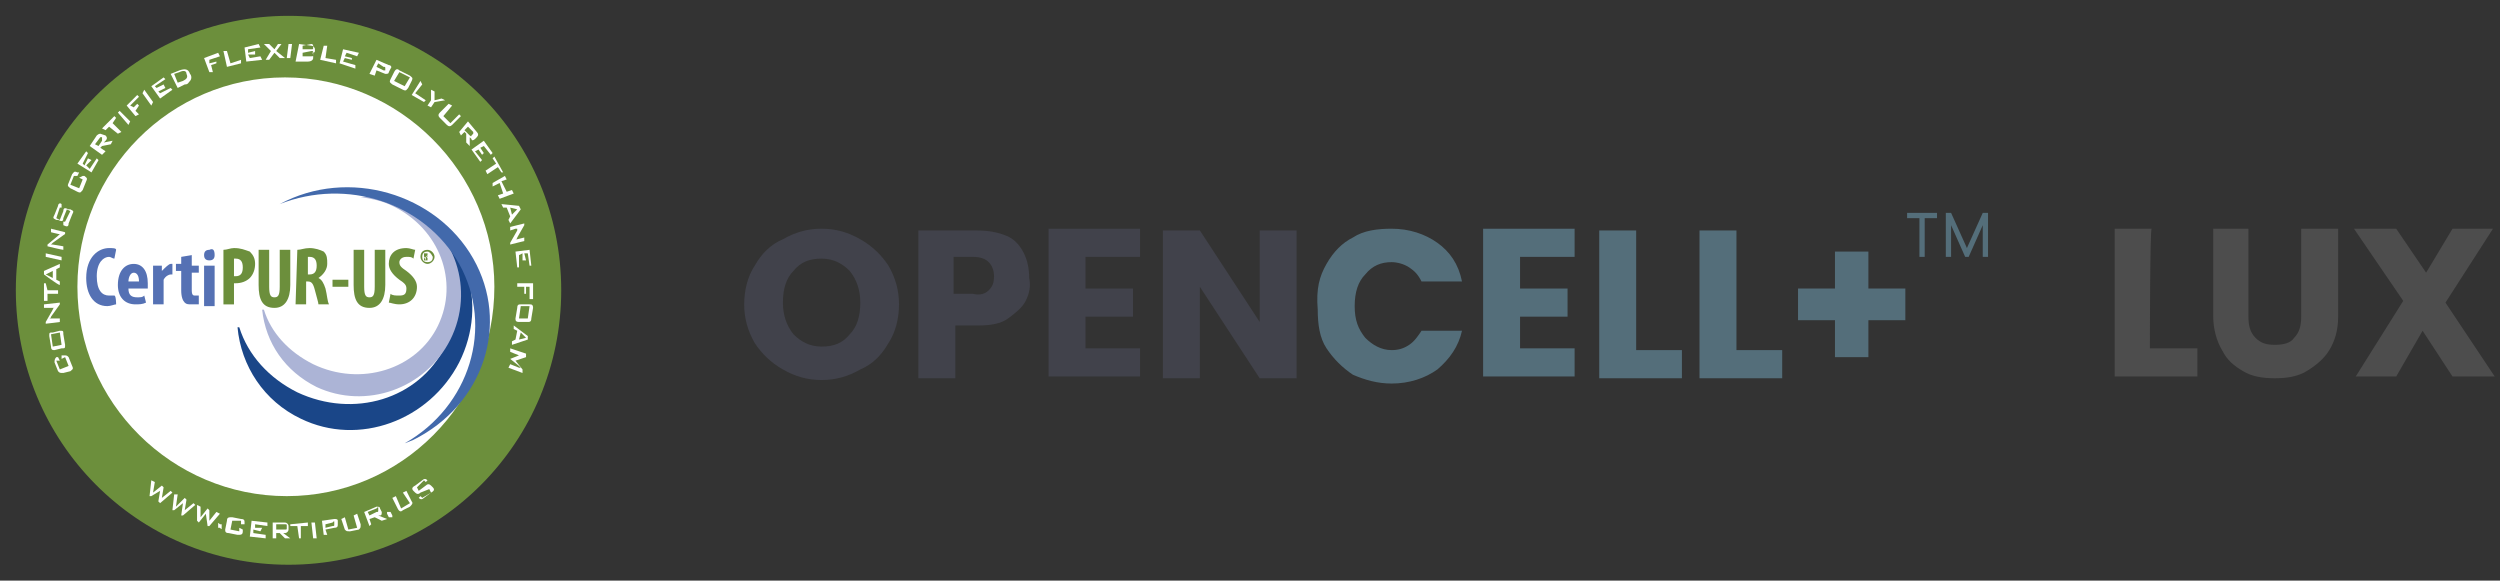 <?xml version="1.0" encoding="utf-8"?>
<!-- Generator: Adobe Illustrator 27.1.1, SVG Export Plug-In . SVG Version: 6.00 Build 0)  -->
<svg version="1.1" id="Layer_1" xmlns="http://www.w3.org/2000/svg" xmlns:xlink="http://www.w3.org/1999/xlink" x="0px" y="0px"
	 viewBox="0 0 142.1 33" style="enable-background:new 0 0 142.1 33;" xml:space="preserve">
<rect x="0" y="0" width="142.1" height="33" fill="#333333" stroke="none"/>
<style type="text/css">
	.st0{fill:#4D4D4D;}
	.st1{fill:#6C8F3C;}
	.st2{fill:#FFFFFF;}
	.st3{fill:#1A4688;}
	.st4{fill:#ACB4D6;}
	.st5{fill:#4269AB;}
	.st6{fill:#5571B4;}
	.st7{fill:#41424B;}
	.st8{fill:#546E7A;}
</style>
<g>
	<path class="st0" d="M122.2,19.8h2.7v1.6h-4.7V13h2.1C122.2,13,122.2,19.8,122.2,19.8z"/>
	<path class="st0" d="M127.8,13v5c0,0.5,0.1,0.9,0.4,1.2s0.6,0.4,1.1,0.4s0.9-0.1,1.1-0.4c0.3-0.3,0.4-0.7,0.4-1.2v-5h2.1v5
		c0,0.8-0.2,1.4-0.5,1.9c-0.3,0.5-0.8,0.9-1.3,1.2s-1.1,0.4-1.8,0.4s-1.3-0.1-1.8-0.4c-0.5-0.3-0.9-0.6-1.2-1.2
		c-0.3-0.5-0.5-1.2-0.5-1.9v-5L127.8,13L127.8,13L127.8,13z"/>
	<path class="st0" d="M139.4,21.4l-1.7-2.6l-1.5,2.6h-2.3l2.7-4.3l-2.8-4.1h2.4l1.7,2.5l1.5-2.5h2.3l-2.7,4.2l2.8,4.2L139.4,21.4
		L139.4,21.4L139.4,21.4z"/>
</g>
<g id="layer">
	<path class="st1" d="M31.9,16.5c0,8.6-6.9,15.6-15.5,15.6s-15.5-7-15.5-15.6S7.8,0.9,16.4,0.9S31.9,7.9,31.9,16.5"/>
	<path class="st2" d="M28.1,16.3c0,6.6-5.3,11.9-11.8,11.9S4.4,22.9,4.4,16.3S9.7,4.4,16.2,4.4S28.1,9.8,28.1,16.3"/>
	<polygon class="st2" points="8.6,27.3 8.8,27.4 8.7,28 9.2,27.6 9.3,27.7 9.2,28.3 9.7,27.9 9.8,28 9.1,28.6 9,28.5 9.1,27.9 
		8.6,28.2 8.5,28.2 	"/>
	<polygon class="st2" points="9.9,28.1 10.1,28.1 10,28.8 10.5,28.3 10.6,28.4 10.5,29 11,28.6 11.1,28.7 10.4,29.3 10.3,29.3 
		10.4,28.6 9.9,29 9.8,29 	"/>
	<polygon class="st2" points="11.2,28.7 11.4,28.8 11.4,29.4 11.8,28.9 11.9,29 11.9,29.6 12.3,29.1 12.5,29.2 11.9,29.9 11.8,29.9 
		11.7,29.2 11.3,29.7 11.2,29.6 	"/>
	<path class="st2" d="M12.6,29.8C12.6,29.8,12.6,29.9,12.6,29.8l0,0.2c0,0.1,0,0.1-0.1,0l-0.1,0c0,0,0,0,0,0c0,0,0,0,0-0.1l0-0.1
		c0-0.1,0-0.1,0.1,0L12.6,29.8C12.6,29.8,12.6,29.8,12.6,29.8"/>
	<path class="st2" d="M13.2,29.6l-0.1,0.5l0.5,0.1l0-0.2l0.2,0.1l0,0.1c0,0.2-0.1,0.2-0.3,0.2l-0.5-0.1c-0.2,0-0.2-0.1-0.2-0.2
		l0.1-0.5c0-0.2,0.1-0.2,0.3-0.2l0.5,0.1c0.2,0,0.2,0.1,0.2,0.2l0,0.1l-0.2,0l0-0.2L13.2,29.6L13.2,29.6z"/>
	<polygon class="st2" points="14.3,29.6 15.2,29.7 15.2,29.9 14.5,29.8 14.5,30 14.9,30 14.8,30.2 14.4,30.1 14.4,30.3 15.1,30.4 
		15.1,30.6 14.2,30.5 	"/>
	<path class="st2" d="M15.7,29.9l0,0.2l0.5,0c0.1,0,0.1,0,0.1-0.1l0-0.1c0-0.1,0-0.1-0.1-0.1H15.7L15.7,29.9z M15.5,29.7l0.7,0
		c0.1,0,0.2,0.1,0.2,0.2l0,0.2c0,0.1-0.1,0.2-0.2,0.2l-0.1,0l0.4,0.3l-0.3,0l-0.3-0.3l-0.2,0l0,0.3l-0.2,0L15.5,29.7L15.5,29.7z"/>
	<polygon class="st2" points="17.1,30.6 17,30.6 16.9,29.9 16.5,29.9 16.5,29.8 17.5,29.7 17.5,29.9 17.1,29.9 	"/>
	<polygon class="st2" points="17.7,29.7 17.8,30.6 18,30.6 17.9,29.7 	"/>
	<path class="st2" d="M18.5,29.8l0,0.2l0.4-0.1c0.1,0,0.1,0,0.1-0.1l0-0.1c0-0.1,0-0.1-0.1,0L18.5,29.8L18.5,29.8z M18.3,29.6
		l0.7-0.1c0.1,0,0.2,0,0.2,0.1l0,0.2c0,0.1,0,0.2-0.2,0.2l-0.5,0.1l0.1,0.3l-0.2,0L18.3,29.6z"/>
	<path class="st2" d="M19.8,30.1l0.5-0.1l-0.2-0.7l0.2-0.1l0.2,0.6c0,0.2,0,0.2-0.1,0.3l-0.5,0.1c-0.2,0-0.2,0-0.3-0.1l-0.2-0.6
		l0.2-0.1L19.8,30.1L19.8,30.1z"/>
	<path class="st2" d="M20.9,29.1l0.1,0.2l0.4-0.2c0.1,0,0.1,0,0.1-0.1l0-0.1c0-0.1,0-0.1-0.1,0L20.9,29.1z M20.7,29.1l0.7-0.3
		c0.1,0,0.2,0,0.2,0.1l0.1,0.2c0,0.1,0,0.2-0.1,0.2l-0.1,0l0.5,0.2l-0.3,0.1l-0.4-0.2L21,29.5l0.1,0.3L21,29.9L20.7,29.1L20.7,29.1z
		"/>
	<path class="st2" d="M22.2,29.1C22.2,29.1,22.2,29.1,22.2,29.1l0.1,0.2c0,0.1,0,0.1,0,0.1l-0.1,0c0,0,0,0,0,0c0,0,0,0-0.1,0
		L22,29.2c0-0.1,0-0.1,0-0.1L22.2,29.1C22.2,29.1,22.2,29.1,22.2,29.1"/>
	<path class="st2" d="M22.8,28.9l0.5-0.3L22.9,28l0.2-0.1l0.3,0.6c0.1,0.1,0,0.2-0.1,0.3L22.9,29c-0.1,0.1-0.2,0.1-0.3-0.1l-0.3-0.6
		l0.2-0.1L22.8,28.9L22.8,28.9z"/>
	<path class="st2" d="M23.7,27.7l0.1,0.2l0.4-0.3c0.1-0.1,0.2-0.1,0.3,0l0.1,0.1c0.1,0.1,0.1,0.2-0.1,0.3l-0.4,0.3
		c-0.1,0.1-0.2,0.1-0.3,0l0,0l0.1-0.1l0.1,0.1l0.5-0.3l-0.1-0.2L23.9,28c-0.1,0.1-0.2,0.1-0.3,0l-0.1-0.1c-0.1-0.1-0.1-0.2,0.1-0.3
		l0.4-0.3c0.1-0.1,0.2-0.1,0.3,0l0,0l-0.1,0.1l-0.1-0.1L23.7,27.7L23.7,27.7z"/>
	<path class="st2" d="M3.4,21l0.5-0.2l-0.2-0.5l-0.2,0.1l0-0.2l0.1,0c0.2,0,0.2,0,0.3,0.1l0.2,0.5c0.1,0.2,0,0.2-0.1,0.3l-0.4,0.1
		c-0.2,0-0.2,0-0.3-0.1l-0.2-0.5c0-0.1,0-0.2,0.1-0.3l0.1,0l0.1,0.2l-0.2,0L3.4,21L3.4,21z"/>
	<path class="st2" d="M3.4,18.9L2.9,19L3,19.7l0.5-0.1L3.4,18.9z M2.9,19.7l-0.1-0.6c0-0.2,0-0.2,0.2-0.2l0.4-0.1
		c0.2,0,0.2,0,0.2,0.2l0.1,0.6c0,0.2,0,0.2-0.2,0.2l-0.4,0.1C3,19.9,2.9,19.9,2.9,19.7"/>
	<path class="st2" d="M2.6,18.4l0-0.1L3,17.6c0,0,0-0.1,0.1-0.1c-0.1,0-0.1,0-0.1,0l-0.5,0l0-0.2l0.9-0.1l0,0.1l-0.5,0.7
		c0,0,0,0.1-0.1,0.1c0.1,0,0.1,0,0.1,0l0.5,0l0,0.2C3.5,18.3,2.6,18.4,2.6,18.4z"/>
	<polygon class="st2" points="3.3,16.5 3.3,16.7 2.7,16.7 2.7,17.1 2.5,17.1 2.5,16.1 2.6,16.1 2.7,16.5 	"/>
	<path class="st2" d="M3,15.4l-0.4,0.2L3,15.8L3,15.4z M2.5,15.6l0-0.2L3.4,15l0,0.2l-0.2,0.1l0,0.6L3.4,16l0,0.2
		C3.3,16.2,2.5,15.6,2.5,15.6z"/>
	<polygon class="st2" points="2.6,14.6 3.5,14.8 3.5,14.6 2.6,14.4 	"/>
	<path class="st2" d="M2.7,14l0-0.1l0.6-0.5c0,0,0.1-0.1,0.1-0.1c-0.1,0-0.1,0-0.1,0l-0.4-0.1l0-0.2l0.8,0.2l0,0.1l-0.7,0.5
		c0,0,0,0-0.1,0.1c0.1,0,0.1,0,0.1,0L3.6,14l0,0.2C3.5,14.2,2.7,14,2.7,14z"/>
	<path class="st2" d="M3.2,12.4l0.2,0.1l0.2-0.5c0-0.2,0.1-0.2,0.3-0.1l0.1,0c0.2,0.1,0.2,0.1,0.1,0.3l-0.2,0.5
		c0,0.2-0.1,0.2-0.3,0.1l0,0l0-0.2l0.1,0L4,12l-0.2-0.1l-0.2,0.5c0,0.2-0.1,0.2-0.3,0.1l-0.1,0c-0.2-0.1-0.2-0.1-0.1-0.3l0.2-0.5
		c0-0.1,0.1-0.2,0.2-0.1l0,0l0,0.2l-0.1,0C3.4,11.8,3.2,12.4,3.2,12.4z"/>
	<path class="st2" d="M4,10.5l0.5,0.2l0.2-0.5l-0.2-0.1L4.7,10L4.8,10c0.1,0.1,0.2,0.1,0.1,0.3l-0.2,0.5c-0.1,0.1-0.1,0.2-0.3,0.1
		L4,10.7c-0.1-0.1-0.2-0.1-0.1-0.3l0.2-0.5c0.1-0.1,0.1-0.2,0.3-0.1l0.1,0l-0.1,0.2L4.2,10L4,10.5L4,10.5z"/>
	<polygon class="st2" points="4.4,9.3 4.9,8.6 5,8.7 4.7,9.3 4.8,9.4 5,9 5.2,9.1 4.9,9.4 5.1,9.6 5.5,9 5.6,9.1 5.2,9.8 	"/>
	<path class="st2" d="M5.4,8.2l0.2,0.1L5.8,8c0-0.1,0-0.1,0-0.1L5.8,7.8c0,0-0.1,0-0.1,0L5.4,8.2z M5.1,8.3l0.4-0.6
		c0.1-0.1,0.2-0.1,0.2-0.1L6,7.7C6.1,7.8,6.1,7.9,6,8L5.9,8.1L6.4,8L6.3,8.2L5.8,8.3L5.7,8.4l0.3,0.2L5.8,8.8L5.1,8.3L5.1,8.3z"/>
	<polygon class="st2" points="6.9,7.5 6.7,7.6 6.2,7.2 6,7.4 5.8,7.3 6.5,6.6 6.6,6.7 6.4,7 	"/>
	<polygon class="st2" points="6.7,6.4 6.8,6.3 7.4,6.9 7.3,7.1 	"/>
	<polygon class="st2" points="7.2,6 7.8,5.4 7.9,5.5 7.4,6 7.6,6.1 7.8,5.9 7.9,6 7.7,6.3 7.9,6.5 7.7,6.6 	"/>
	<polygon class="st2" points="8.1,5.3 8.6,6 8.7,5.8 8.2,5.1 	"/>
	<polygon class="st2" points="8.6,4.9 9.3,4.4 9.4,4.5 8.8,4.9 8.9,5 9.3,4.8 9.4,5 9,5.2 9.1,5.3 9.7,5 9.8,5.1 9.1,5.6 	"/>
	<path class="st2" d="M10.4,4.6c0.2-0.1,0.3-0.2,0.2-0.4C10.6,4,10.4,4,10.2,4.1L9.9,4.2l0.2,0.5L10.4,4.6L10.4,4.6z M9.7,4.2
		l0.5-0.2c0.3-0.1,0.5-0.1,0.6,0.2c0.1,0.1,0.1,0.3,0,0.4c-0.1,0.1-0.1,0.2-0.3,0.2L10.1,5C10.1,5,9.7,4.2,9.7,4.2z"/>
	<polygon class="st2" points="11.6,3.3 12.4,3 12.5,3.2 11.9,3.4 11.9,3.6 12.3,3.5 12.3,3.6 12,3.7 12.1,4.1 11.9,4.1 	"/>
	<polygon class="st2" points="12.7,2.9 12.9,2.9 13.1,3.6 13.7,3.4 13.7,3.6 12.9,3.8 	"/>
	<polygon class="st2" points="13.9,2.7 14.7,2.5 14.8,2.7 14.1,2.8 14.1,3 14.5,2.9 14.5,3.1 14.1,3.1 14.2,3.3 14.8,3.2 14.9,3.4 
		14,3.5 	"/>
	<polygon class="st2" points="15.4,2.9 15,2.5 15.3,2.5 15.6,2.8 15.8,2.5 16,2.5 15.7,2.9 16.2,3.3 15.9,3.3 15.6,3 15.3,3.4 
		15.1,3.4 	"/>
	<polygon class="st2" points="16.3,3.3 16.5,3.3 16.6,2.5 16.4,2.5 	"/>
	<path class="st2" d="M17.2,2.6l0,0.2l0.5,0c0.1,0,0.1,0,0.1-0.1l0-0.1c0,0,0-0.1-0.1-0.1L17.2,2.6z M17.2,3l0,0.2l0.5,0
		c0.1,0,0.1,0,0.1-0.1l0-0.1c0-0.1,0-0.1-0.1-0.1L17.2,3L17.2,3z M17,2.5l0.7,0.1c0.1,0,0.2,0.1,0.2,0.2l0,0.1
		c0,0.1-0.1,0.1-0.2,0.1c0.1,0,0.1,0.1,0.1,0.2l0,0.1c0,0.1-0.1,0.2-0.3,0.2l-0.7,0L17,2.5L17,2.5z"/>
	<polygon class="st2" points="18.4,2.6 18.6,2.6 18.5,3.3 19.1,3.4 19.1,3.6 18.2,3.4 	"/>
	<polygon class="st2" points="19.5,2.8 20.4,3 20.3,3.2 19.7,3 19.6,3.2 20,3.3 20,3.4 19.6,3.3 19.5,3.5 20.2,3.7 20.2,3.9 
		19.3,3.6 	"/>
	<path class="st2" d="M21.5,3.6l-0.1,0.2L21.8,4c0.1,0,0.1,0,0.1,0l0-0.1c0-0.1,0-0.1-0.1-0.1L21.5,3.6L21.5,3.6z M21.4,3.4l0.7,0.3
		c0.1,0,0.2,0.1,0.1,0.2l-0.1,0.2c0,0.1-0.1,0.1-0.2,0.1l-0.5-0.2l-0.1,0.3L21,4.2L21.4,3.4L21.4,3.4z"/>
	<path class="st2" d="M23,4.9l0.3-0.5l-0.6-0.3l-0.3,0.5L23,4.9z M22.7,4l0.6,0.3c0.1,0.1,0.2,0.1,0.1,0.3L23.2,5
		c-0.1,0.1-0.1,0.2-0.3,0.1l-0.6-0.3c-0.1-0.1-0.2-0.1-0.1-0.3l0.2-0.4C22.5,3.9,22.6,3.9,22.7,4"/>
	<polygon class="st2" points="23.9,4.6 24,4.8 23.6,5.3 24.2,5.7 24.1,5.8 23.4,5.4 	"/>
	<polygon class="st2" points="24.5,5.7 24.5,5.1 24.7,5.2 24.7,5.7 25.1,5.6 25.3,5.7 24.7,5.8 24.5,6.1 24.3,6 	"/>
	<path class="st2" d="M25.2,6.6L25.6,7l0.5-0.5l0.1,0.1l-0.5,0.5c-0.1,0.1-0.2,0.1-0.3,0l-0.4-0.4c-0.1-0.1-0.1-0.2,0-0.3l0.5-0.5
		L25.7,6L25.2,6.6z"/>
	<path class="st2" d="M26.6,7.2l-0.2,0.2l0.3,0.3c0,0,0.1,0.1,0.1,0l0.1-0.1c0,0,0-0.1,0-0.1L26.6,7.2z M26.6,6.9l0.5,0.6
		c0.1,0.1,0.1,0.2,0,0.3l-0.1,0.1c-0.1,0.1-0.2,0.1-0.2,0l-0.1-0.1l0,0.5l-0.2-0.2l0-0.5l-0.1-0.1l-0.2,0.2l-0.1-0.2L26.6,6.9z"/>
	<polygon class="st2" points="27.5,8 28,8.7 27.9,8.8 27.5,8.3 27.3,8.4 27.5,8.7 27.4,8.8 27.2,8.5 27,8.6 27.4,9.1 27.3,9.2 
		26.8,8.5 	"/>
	<polygon class="st2" points="27.7,9.9 27.6,9.7 28.2,9.3 28,9 28.1,8.9 28.6,9.8 28.5,9.8 28.3,9.5 	"/>
	<polygon class="st2" points="28.7,10 28.8,10.2 28.5,10.3 28.8,10.9 29.1,10.8 29.2,11 28.4,11.3 28.3,11.1 28.6,11 28.4,10.4 
		28,10.6 28,10.4 	"/>
	<path class="st2" d="M29.1,12.2l0.3-0.3L29,11.8L29.1,12.2z M29.5,11.7l0.1,0.2l-0.6,0.8l-0.1-0.2l0.1-0.2l-0.2-0.5l-0.2,0
		l-0.1-0.2L29.5,11.7z"/>
	<path class="st2" d="M29.8,12.7l0,0.1l-0.4,0.7c0,0,0,0.1-0.1,0.1c0.1,0,0.1,0,0.1,0l0.4-0.1l0,0.2l-0.8,0.2l0-0.1l0.4-0.7
		c0,0,0-0.1,0-0.1c-0.1,0-0.1,0-0.1,0L29,13.1l0-0.2L29.8,12.7L29.8,12.7z"/>
	<polygon class="st2" points="30.1,14.2 30.2,15.1 30.1,15.1 30,14.4 29.8,14.4 29.9,14.8 29.7,14.8 29.7,14.4 29.5,14.5 29.5,15.2 
		29.4,15.2 29.3,14.3 	"/>
	<polygon class="st2" points="30.3,16.1 30.3,17 30.1,17 30.1,16.3 29.9,16.3 29.9,16.7 29.8,16.7 29.8,16.3 29.4,16.3 29.4,16.1 	
		"/>
	<path class="st2" d="M29.5,18.1l0.5,0l0.1-0.7l-0.5,0L29.5,18.1z M30.3,17.5l-0.1,0.6c0,0.2-0.1,0.2-0.2,0.2l-0.5,0
		c-0.2,0-0.2-0.1-0.2-0.2l0.1-0.6c0-0.2,0.1-0.2,0.2-0.2l0.5,0C30.2,17.3,30.3,17.3,30.3,17.5"/>
	<path class="st2" d="M29.5,19.3l0.4-0.1l-0.3-0.3L29.5,19.3z M30,19.1l0,0.2l-0.9,0.3l0-0.2l0.2-0.1l0.1-0.5l-0.2-0.1l0-0.2
		L30,19.1L30,19.1z"/>
	<path class="st2" d="M29.9,20.1l0,0.2l-0.6,0.2l0.4,0.5l0,0.2l-0.8-0.3l0.1-0.2l0.5,0.2c0,0,0,0,0.1,0c0,0-0.1-0.1-0.1-0.1L29,20.4
		l0,0l0.5-0.2c0,0,0.1,0,0.1,0c0,0-0.1,0-0.1,0L29,20l0-0.2L29.9,20.1L29.9,20.1z"/>
	<path class="st3" d="M20.1,11c0.7,0.1,1.5,0.3,2.2,0.6c3.1,1.5,4.5,5.1,3,8.1c-1.5,3-5.2,4.1-8.4,2.6c-1.6-0.8-2.8-2.1-3.3-3.7
		l-0.1,0c0.2,2.2,1.5,4.2,3.6,5.2c3.3,1.6,7.3,0.1,9-3.2c1.7-3.4,0.4-7.3-2.9-8.9C22.2,11.1,21.2,10.9,20.1,11L20.1,11L20.1,11z"/>
	<path class="st4" d="M20.5,11.2c0.6,0.1,1.2,0.2,1.8,0.5c2.7,1.3,3.8,4.3,2.6,6.8s-4.4,3.5-7.1,2.2c-1.4-0.7-2.4-1.8-2.8-3.1
		l-0.1,0c0.2,1.9,1.3,3.5,3.1,4.4c2.8,1.3,6.2,0.1,7.6-2.7c1.4-2.8,0.3-6.2-2.5-7.6C22.2,11.3,21.3,11.1,20.5,11.2L20.5,11.2
		L20.5,11.2L20.5,11.2z"/>
	<path class="st5" d="M15.9,11.6c3.8-1.5,8.2-0.1,10.2,3.4c2,3.6,0.6,8.1-3.1,10.2l0.5-0.2c4-2,5.5-6.6,3.4-10.3S19.8,9.5,15.9,11.6
		L15.9,11.6L15.9,11.6z"/>
	<path class="st6" d="M6.6,17.3c-0.1,0-0.3,0.1-0.5,0.1c-0.8,0-1.2-0.7-1.2-1.6c0-1.2,0.7-1.7,1.3-1.7c0.2,0,0.4,0,0.4,0.1l-0.1,0.5
		c-0.1,0-0.2-0.1-0.3-0.1c-0.3,0-0.7,0.3-0.7,1.1c0,0.8,0.3,1.1,0.7,1.1c0.1,0,0.2,0,0.3,0C6.6,16.8,6.6,17.3,6.6,17.3z"/>
	<path class="st6" d="M7.9,16c0-0.3-0.1-0.5-0.3-0.5c-0.2,0-0.3,0.3-0.3,0.5H7.9z M7.3,16.4c0,0.4,0.2,0.5,0.5,0.5
		c0.2,0,0.3,0,0.4-0.1l0.1,0.4c-0.2,0.1-0.4,0.1-0.6,0.1c-0.6,0-1-0.4-1-1.1c0-0.8,0.4-1.2,0.9-1.2s0.8,0.4,0.8,1.1
		c0,0.2,0,0.3,0,0.3L7.3,16.4L7.3,16.4L7.3,16.4z"/>
	<path class="st6" d="M8.7,15.8c0-0.2,0-0.5,0-0.7h0.5l0,0.3h0C9.4,15.2,9.6,15,9.7,15c0.1,0,0.1,0,0.1,0v0.6c0,0-0.1,0-0.1,0
		c-0.1,0-0.3,0.1-0.4,0.3c0,0,0,0.1,0,0.2v1.2H8.7L8.7,15.8L8.7,15.8L8.7,15.8z"/>
	<path class="st6" d="M10.9,14.5v0.6h0.4v0.4h-0.4v1c0,0.3,0.1,0.3,0.2,0.3c0.1,0,0.1,0,0.2,0l0,0.5c-0.1,0-0.2,0-0.4,0
		c-0.2,0-0.3,0-0.4-0.1c-0.1-0.1-0.2-0.3-0.2-0.7v-1.1H10v-0.4h0.3v-0.4L10.9,14.5z"/>
	<path class="st6" d="M11.6,15.1h0.6v2.3h-0.6V15.1L11.6,15.1z M12.2,14.5c0,0.2-0.1,0.3-0.3,0.3c-0.2,0-0.3-0.1-0.3-0.3
		c0-0.2,0.1-0.3,0.3-0.3C12.1,14.1,12.2,14.2,12.2,14.5"/>
	<path class="st1" d="M13.3,15.7c0,0,0.1,0,0.1,0c0.3,0,0.4-0.2,0.4-0.5c0-0.3-0.1-0.5-0.4-0.5c-0.1,0-0.1,0-0.1,0L13.3,15.7
		L13.3,15.7L13.3,15.7z M12.7,14.2c0.2,0,0.4-0.1,0.6-0.1c0.4,0,0.6,0.1,0.9,0.2c0.2,0.2,0.3,0.4,0.3,0.7c0,0.3-0.1,0.6-0.3,0.8
		c-0.2,0.2-0.5,0.3-0.8,0.3h-0.1v1.2h-0.6V14.2L12.7,14.2L12.7,14.2z"/>
	<path class="st1" d="M15.3,14.2v2.1c0,0.5,0.1,0.6,0.3,0.6c0.2,0,0.3-0.1,0.3-0.6v-2.1h0.6v2c0,0.8-0.3,1.3-0.9,1.3
		c-0.7,0-0.9-0.5-0.9-1.3v-2H15.3L15.3,14.2L15.3,14.2z"/>
	<path class="st1" d="M17.5,15.6h0.1c0.3,0,0.4-0.2,0.4-0.5s-0.1-0.5-0.4-0.5c0,0-0.1,0-0.1,0L17.5,15.6L17.5,15.6L17.5,15.6z
		 M16.9,14.2c0.2,0,0.4-0.1,0.7-0.1c0.3,0,0.6,0.1,0.8,0.2c0.2,0.2,0.2,0.4,0.2,0.7c0,0.3-0.2,0.6-0.5,0.8v0
		c0.2,0.1,0.3,0.3,0.4,0.6c0.1,0.4,0.1,0.7,0.2,0.9h-0.6c0-0.1-0.1-0.4-0.2-0.8c-0.1-0.4-0.2-0.5-0.4-0.5h-0.1v1.3h-0.6L16.9,14.2
		L16.9,14.2L16.9,14.2z"/>
	<rect x="18.9" y="15.9" class="st1" width="0.9" height="0.4"/>
	<path class="st1" d="M20.7,14.2v2.1c0,0.5,0.1,0.6,0.3,0.6c0.2,0,0.3-0.1,0.3-0.6v-2.1h0.6v2c0,0.8-0.3,1.3-0.9,1.3
		c-0.7,0-0.9-0.5-0.9-1.3v-2H20.7L20.7,14.2L20.7,14.2z"/>
	<path class="st1" d="M22.2,16.7c0.1,0.1,0.3,0.1,0.5,0.1c0.3,0,0.4-0.1,0.4-0.4c0-0.2-0.1-0.3-0.4-0.5c-0.4-0.3-0.6-0.6-0.6-0.9
		c0-0.5,0.3-0.9,1-0.9c0.2,0,0.4,0.1,0.5,0.1l-0.1,0.5c-0.1-0.1-0.2-0.1-0.4-0.1c-0.3,0-0.4,0.2-0.4,0.3c0,0.2,0.1,0.3,0.4,0.5
		c0.4,0.3,0.6,0.6,0.6,0.9c0,0.6-0.4,1-1,1c-0.3,0-0.5-0.1-0.6-0.1L22.2,16.7L22.2,16.7z"/>
	<path class="st1" d="M24.2,14.6L24.2,14.6c0.1,0,0.1,0,0.1,0C24.3,14.5,24.3,14.5,24.2,14.6C24.2,14.5,24.2,14.5,24.2,14.6
		L24.2,14.6L24.2,14.6z M24.2,14.8h-0.1v-0.4c0,0,0.1,0,0.1,0c0.1,0,0.1,0,0.1,0c0,0,0,0,0,0.1c0,0,0,0.1-0.1,0.1v0
		c0,0,0.1,0,0.1,0.1s0,0.1,0,0.1h-0.1c0,0,0,0,0-0.1s0-0.1-0.1-0.1h0L24.2,14.8L24.2,14.8L24.2,14.8z M24.3,14.3
		c-0.2,0-0.3,0.1-0.3,0.3c0,0.2,0.1,0.3,0.3,0.3c0.2,0,0.3-0.1,0.3-0.3C24.5,14.4,24.4,14.3,24.3,14.3L24.3,14.3z M24.3,14.2
		c0.2,0,0.4,0.2,0.4,0.4c0,0.2-0.2,0.4-0.4,0.4s-0.4-0.2-0.4-0.4C23.9,14.4,24,14.2,24.3,14.2L24.3,14.2z"/>
</g>
<g>
	<path class="st7" d="M44.5,21c-0.7-0.4-1.2-0.9-1.6-1.5c-0.4-0.7-0.6-1.4-0.6-2.2c0-0.8,0.2-1.6,0.6-2.2c0.4-0.7,0.9-1.2,1.6-1.5
		c0.7-0.4,1.4-0.6,2.2-0.6s1.5,0.2,2.2,0.6c0.7,0.4,1.2,0.9,1.6,1.5c0.4,0.7,0.6,1.4,0.6,2.2c0,0.8-0.2,1.6-0.6,2.2
		c-0.4,0.7-0.9,1.2-1.6,1.5c-0.7,0.4-1.4,0.6-2.2,0.6S45.2,21.4,44.5,21z M48.3,19c0.4-0.4,0.6-1,0.6-1.8c0-0.7-0.2-1.3-0.6-1.8
		c-0.4-0.4-0.9-0.7-1.6-0.7c-0.7,0-1.2,0.2-1.6,0.7c-0.4,0.4-0.6,1-0.6,1.8c0,0.7,0.2,1.3,0.6,1.8c0.4,0.4,0.9,0.7,1.6,0.7
		C47.4,19.7,47.9,19.5,48.3,19z"/>
	<path class="st7" d="M58.3,17.1c-0.2,0.4-0.6,0.7-1,1s-1,0.4-1.7,0.4h-1.3v3h-2.1v-8.4h3.3c0.7,0,1.2,0.1,1.7,0.3
		c0.5,0.2,0.8,0.6,1,1c0.2,0.4,0.3,0.9,0.3,1.4C58.6,16.3,58.5,16.7,58.3,17.1z M56.2,16.5c0.2-0.2,0.3-0.4,0.3-0.8
		c0-0.3-0.1-0.6-0.3-0.8c-0.2-0.2-0.5-0.3-0.9-0.3h-1.1v2.1h1.1C55.7,16.8,56,16.7,56.2,16.5z"/>
	<path class="st7" d="M61.7,14.7v1.7h2.7V18h-2.7v1.8h3.1v1.6h-5.2v-8.4h5.2v1.6H61.7z"/>
	<path class="st7" d="M73.7,21.5h-2.1l-3.4-5.2v5.2h-2.1v-8.4h2.1l3.4,5.2v-5.2h2.1V21.5z"/>
	<path class="st8" d="M75.4,15c0.4-0.7,0.9-1.2,1.5-1.5c0.6-0.4,1.4-0.5,2.2-0.5c1,0,1.9,0.3,2.6,0.8s1.2,1.2,1.4,2.2h-2.3
		c-0.2-0.4-0.4-0.6-0.7-0.8c-0.3-0.2-0.7-0.3-1-0.3c-0.6,0-1.1,0.2-1.5,0.7c-0.4,0.4-0.6,1-0.6,1.8s0.2,1.3,0.6,1.8
		c0.4,0.4,0.9,0.7,1.5,0.7c0.4,0,0.7-0.1,1-0.3c0.3-0.2,0.5-0.5,0.7-0.8h2.3c-0.2,0.9-0.7,1.6-1.4,2.2c-0.7,0.5-1.6,0.8-2.6,0.8
		c-0.8,0-1.5-0.2-2.2-0.5c-0.6-0.4-1.1-0.9-1.5-1.5c-0.4-0.6-0.5-1.4-0.5-2.2C74.8,16.4,75,15.7,75.4,15z"/>
	<path class="st8" d="M86.4,14.7v1.7h2.7V18h-2.7v1.8h3.1v1.6h-5.2v-8.4h5.2v1.6H86.4z"/>
	<path class="st8" d="M92.9,19.9h2.7v1.6h-4.7v-8.4h2.1V19.9z"/>
	<path class="st8" d="M98.6,19.9h2.7v1.6h-4.7v-8.4h2.1V19.9z"/>
	<path class="st8" d="M108.3,18.2h-2.1v2.1h-1.9v-2.1h-2.1v-1.8h2.1v-2.1h1.9v2.1h2.1V18.2z"/>
</g>
<g>
	<path class="st8" d="M110.1,12.1v0.3h-0.7v2.2h-0.3v-2.2h-0.7v-0.3H110.1z"/>
	<path class="st8" d="M113,12.1v2.5h-0.3v-1.8l-0.8,1.8h-0.2l-0.8-1.8v1.8h-0.3v-2.5h0.3l0.9,2l0.9-2H113z"/>
</g>
</svg>
